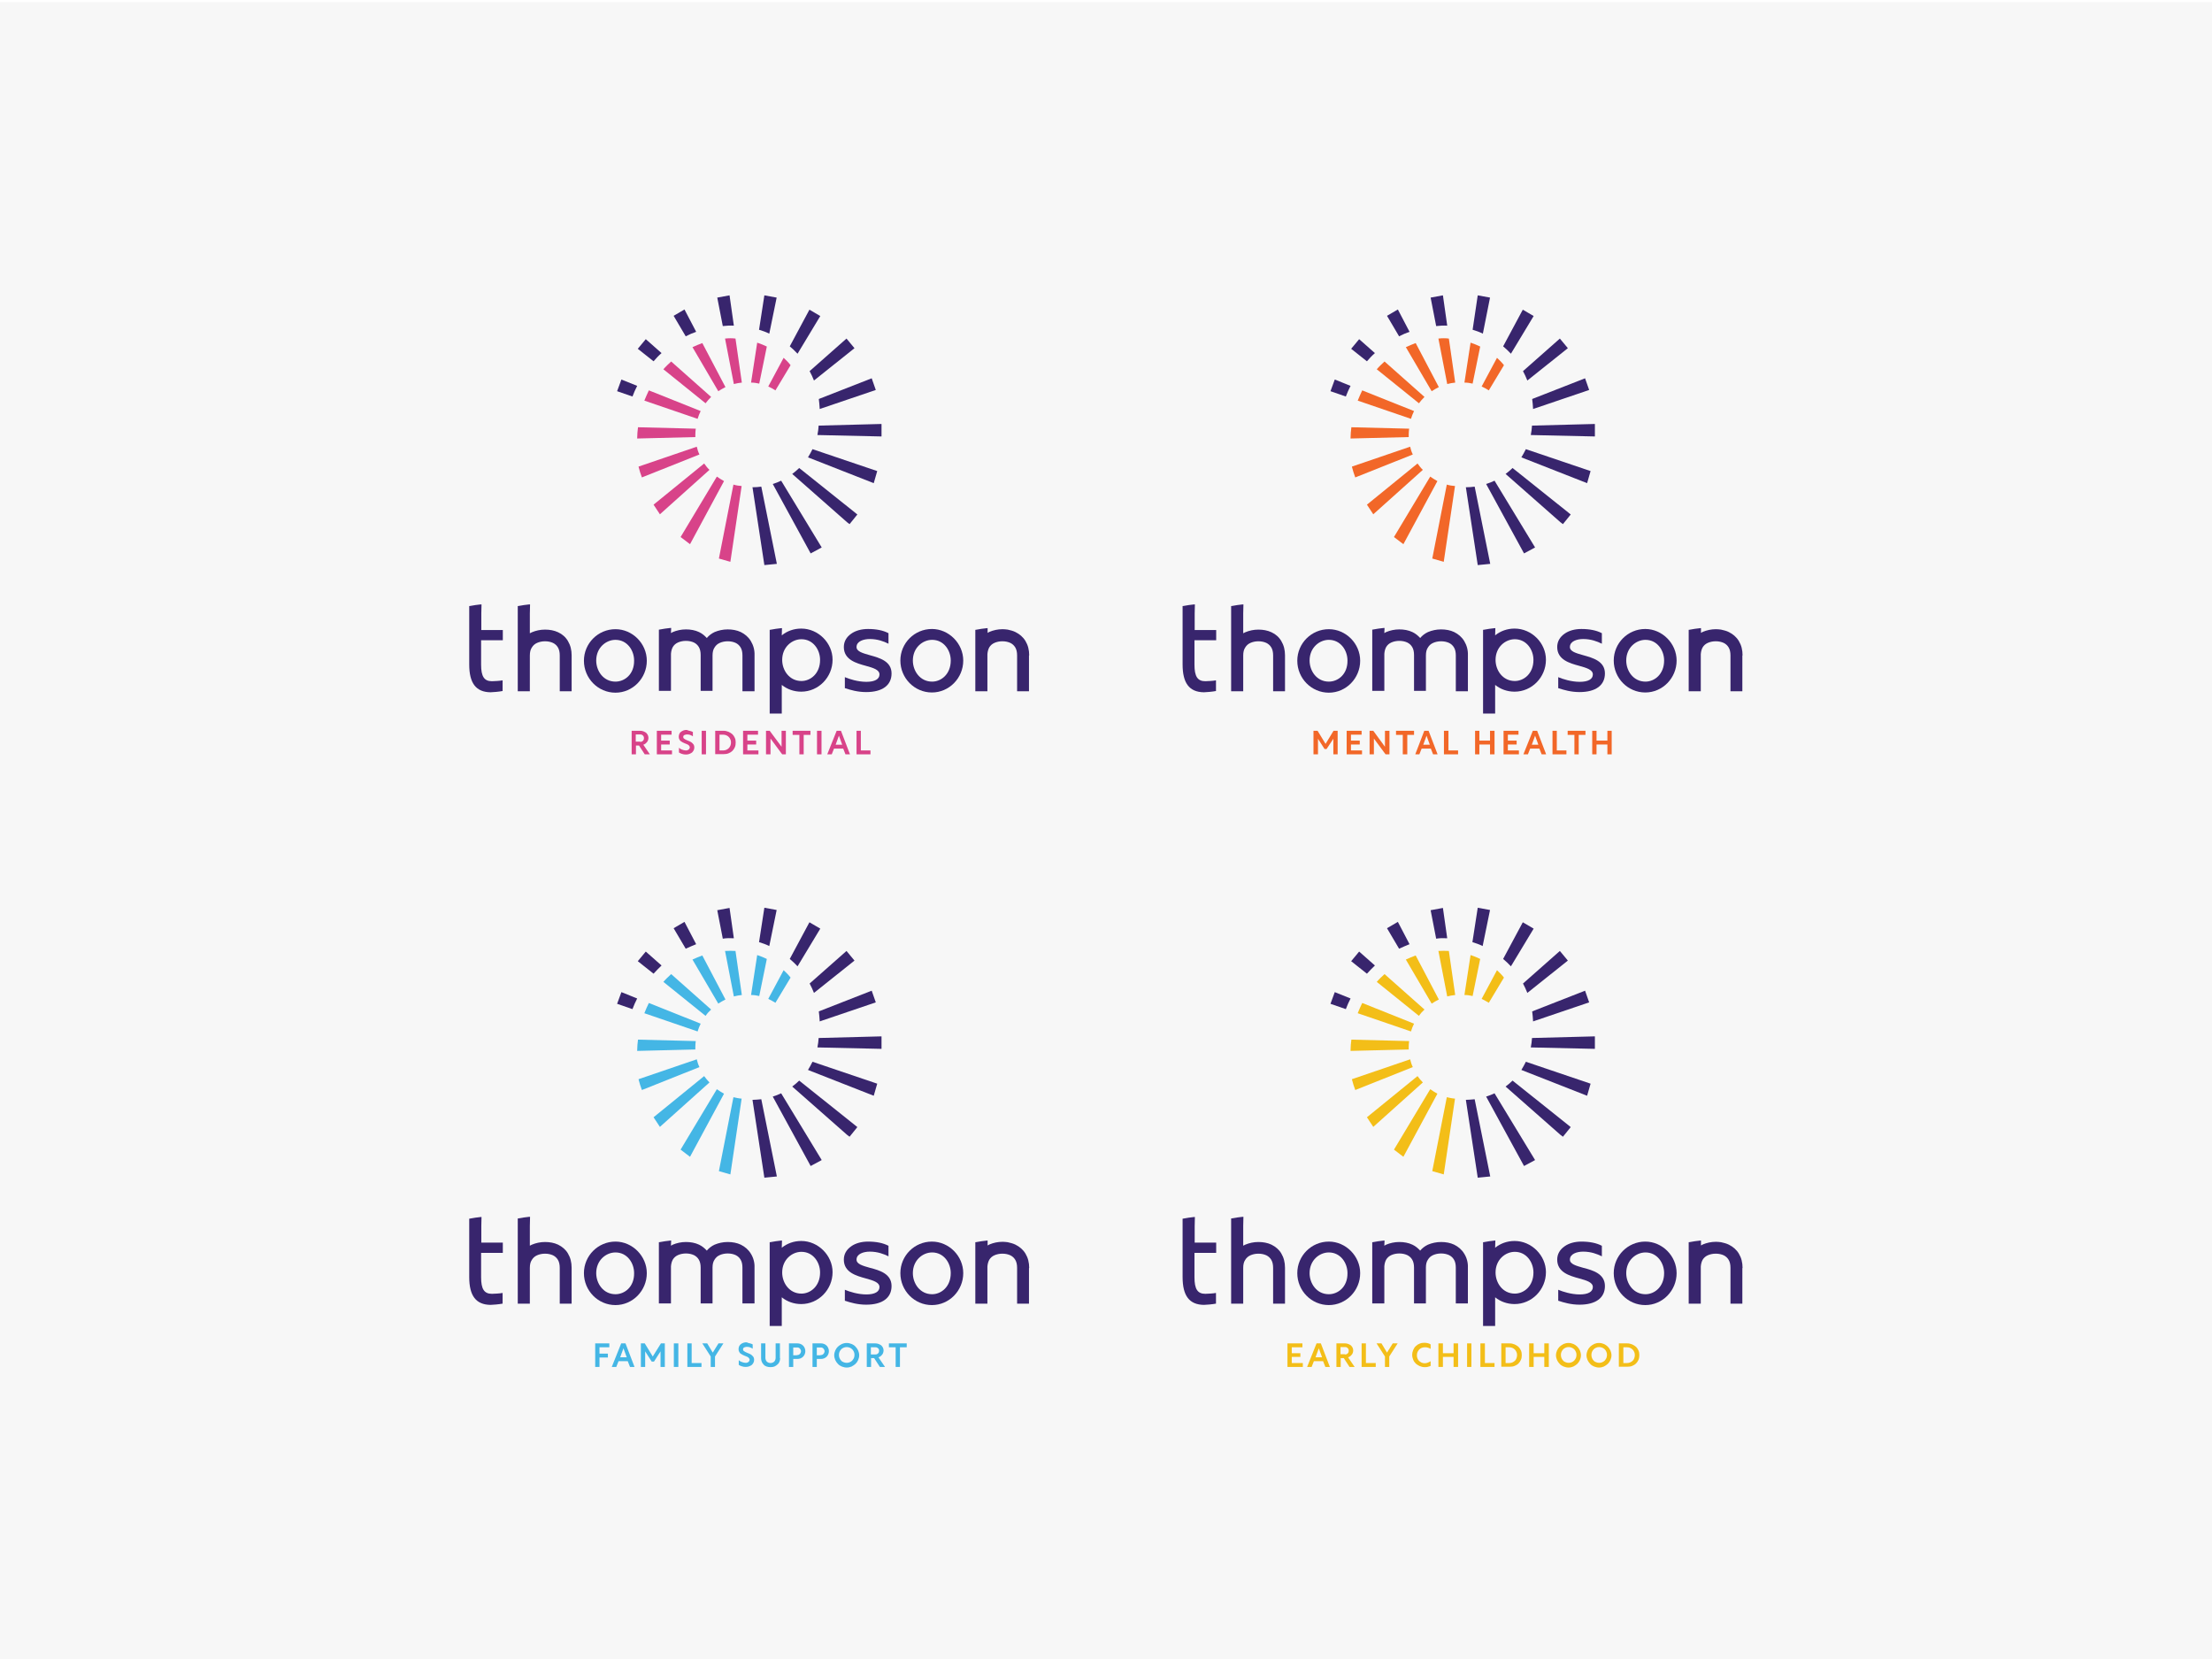 <?xml version="1.0" encoding="UTF-8"?> <svg xmlns="http://www.w3.org/2000/svg" xmlns:xlink="http://www.w3.org/1999/xlink" version="1.1" id="Layer_1" x="0px" y="0px" viewBox="0 0 1080 810" style="enable-background:new 0 0 1080 810;" xml:space="preserve"> <style type="text/css"> .st0{clip-path:url(#SVGID_00000089566448352154528280000010233234887053482640_);fill:#F7F7F7;} .st1{fill:#38256D;} .st2{fill:#D84389;} .st3{fill:#F26728;} .st4{fill:#44B6E5;} .st5{fill:#F3BE18;} </style> <g> <g> <defs> <rect id="SVGID_1_" y="1" width="1080" height="809.9"></rect> </defs> <clipPath id="SVGID_00000028303628652337525480000006839430298950470079_"> <use xlink:href="#SVGID_1_" style="overflow:visible;"></use> </clipPath> <polygon style="clip-path:url(#SVGID_00000028303628652337525480000006839430298950470079_);fill:#F7F7F7;" points="-420,-134.1 -420,945.9 1500,945.9 1500,-134.1 -420,-134.1 "></polygon> </g> <path class="st1" d="M502.5,320c0-2.7-0.6-5-1.8-7c-1.2-2-2.9-3.4-4.9-4.4c-1.2-0.6-2.5-0.9-3.8-1.2c-0.8-0.1-1.7-0.2-2.5-0.2 c-2.3,0-4.5,0.5-6.4,1.3c-0.3,0.2-0.6,0.3-0.9,0.5V309l0-0.1l0,0l0,0l0,0l0,0l0,0l0-1l0-1.2l-0.4,0c-1.7,0.2-3.5,0.4-5.4,0.8 l-0.2,0v0l0,0v0l0,0v0h0l0,0.1v7.8h0l0,22l0,0v0.1h0v0h5.9l0-18.1c0.1-1.3,0.4-2.4,0.9-3.3c0.6-1,1.4-1.7,2.5-2.2 c1.1-0.5,2.5-0.8,3.9-0.8c1.5,0,2.8,0.3,3.9,0.8c1,0.5,1.8,1.2,2.4,2.2c0.6,1,0.9,2.3,0.9,3.9v17.5h5.8V320L502.5,320L502.5,320 L502.5,320z"></path> <path class="st1" d="M272.5,308.7c-1.9-0.9-4.1-1.3-6.4-1.3c-2.3,0-4.5,0.5-6.4,1.3c-0.3,0.2-0.7,0.3-1,0.5v-9.7l0.1-4.4l-0.4,0 c-1.7,0.2-3.5,0.4-5.4,0.8l-0.2,0l0,0.1v41.5h5.9V320c0-1.6,0.3-2.9,1-3.9c0.6-1,1.4-1.7,2.5-2.2c1.1-0.5,2.5-0.8,3.9-0.8 c1.5,0,2.8,0.3,3.9,0.8c1,0.5,1.8,1.2,2.4,2.2c0.6,1,0.9,2.3,0.9,3.9v17.5h5.8V320c0-2.7-0.6-5-1.8-7 C276.2,311.1,274.5,309.6,272.5,308.7L272.5,308.7z"></path> <path class="st1" d="M300.5,332.8c-5.9,0-9.4-5.2-9.4-10.3c0-6.3,4.8-10.1,9.4-10.1c5.7,0,9.1,5.1,9.1,10.1 C309.7,329.2,305,332.8,300.5,332.8L300.5,332.8z M300.5,307.2c-8.5,0-15.4,6.9-15.4,15.4c0,8.6,6.9,15.6,15.4,15.6 c8.4,0,15.3-7,15.3-15.6C315.8,314.2,308.8,307.2,300.5,307.2L300.5,307.2z"></path> <path class="st1" d="M424.7,319.9c-3.5-1-6.5-1.8-6.5-4c0-2.8,3.4-3.9,6.5-3.9c3.8,0,6.9,1.2,8.9,2.2l0.2,0.1v-5.2l-0.1,0 c-2.5-1.3-5.8-2-9.9-2c-3.2,0-6.1,0.8-8.2,2.3c-2.3,1.6-3.6,3.8-3.6,6.5c0,6.2,6,7.9,10.8,9.2c3.6,1,6.6,1.9,6.6,4.2 c0,2.3-2.3,3.6-6.4,3.6c-4.2,0-8.4-1.4-10.3-2.2l-0.2-0.1v5.4l0.1,0c2.7,0.9,6.2,1.9,10.3,1.9c7.9,0,12.4-3.3,12.4-9.1 C435.3,322.8,429.4,321.2,424.7,319.9L424.7,319.9z"></path> <path class="st1" d="M455.1,332.8c-5.9,0-9.4-5.2-9.4-10.3c0-6.3,4.8-10.1,9.4-10.1c5.7,0,9.1,5.1,9.1,10.1 C464.2,329.2,459.5,332.8,455.1,332.8L455.1,332.8z M455,307.1c-8.5,0-15.4,6.9-15.4,15.4c0,8.6,6.9,15.6,15.4,15.6 c8.4,0,15.3-7,15.3-15.6C470.3,314.2,463.3,307.1,455,307.1L455,307.1z"></path> <path class="st1" d="M366.6,313c-1.2-2-2.9-3.4-4.9-4.4c-1.9-0.9-4.1-1.3-6.4-1.3c-2.3,0-4.5,0.5-6.4,1.3c-1.5,0.7-2.8,1.7-3.8,2.9 c-1.1-1.2-2.3-2.2-3.8-2.9c-1.9-0.9-4.1-1.3-6.4-1.3c-2.3,0-4.5,0.5-6.4,1.3c-0.3,0.2-0.6,0.3-0.9,0.5V309l0-0.1l0,0l0,0l0.1-2.3 l-0.4,0c-1.7,0.2-3.5,0.4-5.4,0.8l-0.2,0v0l0,0v0l0,0h0l0,0.1v29.8h0v0h5.9l0-18.1c0.1-1.3,0.4-2.4,0.9-3.3c0.6-1,1.4-1.7,2.5-2.2 c1.1-0.5,2.5-0.8,3.9-0.8c1.5,0,2.8,0.3,3.9,0.8c1,0.5,1.8,1.2,2.4,2.2c0.6,1,0.9,2.3,0.9,3.9v17.5h5.8V320c0-1.6,0.3-2.9,1-3.9 c0.6-1,1.4-1.7,2.5-2.2c1.1-0.5,2.5-0.8,3.9-0.8c1.5,0,2.8,0.3,3.9,0.8c1,0.5,1.8,1.2,2.4,2.2c0.6,1,0.9,2.3,0.9,3.9v17.5h5.9V320 C368.5,317.3,367.8,315,366.6,313L366.6,313z"></path> <path class="st1" d="M391.3,332.5c-5.9,0-9.4-5.2-9.4-10.3c0-6.3,4.8-10.1,9.4-10.1c5.7,0,9.1,5.1,9.1,10.1 C400.4,328.9,395.7,332.5,391.3,332.5L391.3,332.5z M391.2,306.9c-3.6,0-6.9,1.2-9.5,3.3l0,0l0.1-3.5l-0.4,0 c-1.7,0.2-3.5,0.4-5.4,0.8l-0.2,0l0,0.1v9.5l0,0l0,31.3h5.9h0l0-14l0,0c2.6,2.1,5.9,3.3,9.5,3.3c8.4,0,15.3-7,15.3-15.6 C406.5,313.9,399.5,306.9,391.2,306.9L391.2,306.9z"></path> <path class="st1" d="M245.5,312.6v-5H235l0-8.1l0.1-4.4l-0.4,0c-1.7,0.2-3.5,0.4-5.4,0.8l-0.2,0l0,0.1l0,28.4 c0,9.2,3.3,13.5,10.4,13.6c1.1,0,4.3-0.3,5.8-0.6l0.1,0v-5.2l-0.2,0c-0.8,0.2-3.9,0.4-5,0.4c-3.8,0-5.3-2.3-5.3-8.1v-11.9H245.5 L245.5,312.6z"></path> <path class="st1" d="M339.9,162l-5.7-10.9l-5.3,3.1l5.9,10C336.5,163.3,338.2,162.6,339.9,162L339.9,162z"></path> <path class="st1" d="M358.3,159l-2.1-14.8l-6,1.1l2.7,13.9C354.7,159,356.5,158.9,358.3,159L358.3,159z"></path> <path class="st1" d="M395.4,181.4c0.7,1.3,1.3,2.6,1.9,4.1l0.1,0.3l19.8-15.8l-3.9-4.7l-18,15.9L395.4,181.4L395.4,181.4z"></path> <path class="st1" d="M389.4,172.7l11.1-18.4l-5.3-3.1l-9.6,17.9c0,0,0,0,0,0C386.9,170.2,388.2,171.4,389.4,172.7L389.4,172.7z"></path> <path class="st1" d="M399.8,195c0.2,1.4,0.3,2.9,0.4,4.3l0,0.4l27.4-9.3l-2-5.7l-25.8,10.1L399.8,195L399.8,195z"></path> <path class="st1" d="M379.2,145.3l-6-1.1l-2.6,16.8c1.7,0.5,3.4,1.1,5,1.9L379.2,145.3L379.2,145.3z"></path> <path class="st1" d="M301.3,191l7.5,2.6c0.7-1.8,1.4-3.5,2.3-5.2l-7.7-3.1L301.3,191L301.3,191z"></path> <path class="st1" d="M323,172.4l-7.7-6.8l-3.9,4.7l7.7,6.1C320.3,175,321.6,173.6,323,172.4L323,172.4z"></path> <path class="st1" d="M367.4,237.9l5.8,38l6.1-0.6l-7.6-37.7C370.3,237.8,368.9,237.9,367.4,237.9L367.4,237.9z"></path> <path class="st1" d="M381.4,234.7c-1.3,0.6-2.7,1.2-4.1,1.6l18.5,33.9l5.4-2.9L381.4,234.7L381.4,234.7z"></path> <path class="st1" d="M390.2,228.5c-1.1,1.1-2.2,2-3.4,2.9l26.8,23.6l1.2,0.9l3.8-4.7l-1.1-0.9L390.2,228.5L390.2,228.5z"></path> <path class="st1" d="M396.7,219.3c-0.7,1.4-1.4,2.7-2.2,4l32.1,12.6l1.7-5.9L396.7,219.3L396.7,219.3z"></path> <path class="st1" d="M399.7,207.8c-0.1,1.6-0.3,3.1-0.6,4.6l31.3,0.7l0-6.1L399.7,207.8L399.7,207.8z"></path> <path class="st2" d="M350.7,191c1.1-0.7,2.3-1.4,3.5-2l-11.3-21.5c-1.6,0.6-3.3,1.3-4.8,2L350.7,191L350.7,191z"></path> <path class="st2" d="M354,165.3l4.3,22.2c1.3-0.3,2.6-0.6,3.9-0.7l-3.1-21.5C357.5,165.1,355.8,165.1,354,165.3L354,165.3z"></path> <path class="st2" d="M314.6,195.6l26,8.9c0.4-1.3,0.9-2.6,1.5-3.8l-25.3-10.1C316,192.3,315.3,193.9,314.6,195.6L314.6,195.6z"></path> <path class="st2" d="M347.2,193.8l-19.5-17.3c-1.3,1.2-2.6,2.4-3.8,3.8l20.6,16.6C345.3,195.8,346.2,194.8,347.2,193.8L347.2,193.8 z"></path> <path class="st2" d="M378.6,190.6l7.4-12.3c-1-1.3-2.2-2.5-3.4-3.6l-7.5,14C376.3,189.2,377.5,189.9,378.6,190.6L378.6,190.6z"></path> <path class="st2" d="M370.7,187.3l3.7-18.1c-1.5-0.7-3.1-1.4-4.7-1.9l-3,19.5C368.1,186.8,369.4,187,370.7,187.3L370.7,187.3z"></path> <path class="st2" d="M340.2,218.1l-28.4,9.7l0,0.2c0.5,1.8,0.9,3.3,1.5,4.8l0.1,0.3l28.1-11.2C340.9,220.7,340.5,219.5,340.2,218.1 L340.2,218.1z"></path> <path class="st2" d="M343.8,226.3l-24.7,20.1l3.1,4.7l24.2-21.7C345.4,228.5,344.6,227.4,343.8,226.3L343.8,226.3z"></path> <path class="st2" d="M339.5,212.1c0-1,0.1-1.9,0.2-2.8l-28.2-0.7c-0.2,1.7-0.4,3.5-0.4,5.3l0,0.2l28.4-0.7 C339.5,212.9,339.5,212.5,339.5,212.1L339.5,212.1z"></path> <path class="st2" d="M358.1,236.6l-7.1,36.1l5.6,1.6l5.5-37C360.7,237.2,359.4,237,358.1,236.6L358.1,236.6z"></path> <path class="st2" d="M350,232.7l-17.7,29.5c1.4,1.1,3.1,2.4,4.6,3.5l16.6-30.8C352.3,234.2,351.1,233.5,350,232.7L350,232.7z"></path> <path class="st2" d="M312.5,362.2c0.3,0,0.6,0,0.8-0.1c0.2-0.1,0.4-0.2,0.6-0.4c0.2-0.2,0.3-0.3,0.4-0.6s0.1-0.5,0.1-0.7 c0-0.2,0-0.5-0.1-0.7c-0.1-0.2-0.2-0.4-0.4-0.6c-0.2-0.2-0.4-0.3-0.6-0.4c-0.2-0.1-0.5-0.1-0.8-0.1h-2.1v3.5H312.5L312.5,362.2z M308.3,356.8h4.3c0.6,0,1.1,0.1,1.6,0.3c0.5,0.2,0.9,0.4,1.3,0.7c0.3,0.3,0.6,0.7,0.8,1.1c0.2,0.4,0.3,0.9,0.3,1.4 c0,0.4-0.1,0.7-0.2,1.1c-0.1,0.3-0.3,0.7-0.5,0.9c-0.2,0.3-0.5,0.5-0.8,0.8c-0.3,0.2-0.6,0.4-1,0.5l3.2,4.7h-2.5L312,364h-1.5v4.3 h-2.1V356.8L308.3,356.8z"></path> <polygon class="st2" points="320.7,356.8 327.9,356.8 327.9,358.7 322.8,358.7 322.8,361.6 327,361.6 327,363.5 322.8,363.5 322.8,366.4 328.1,366.4 328.1,368.3 320.7,368.3 320.7,356.8 "></polygon> <path class="st2" d="M337,356.9c0.5,0.1,0.9,0.3,1.3,0.5v2.1c-0.4-0.3-0.9-0.5-1.4-0.7c-0.5-0.2-1-0.2-1.5-0.2 c-0.3,0-0.5,0-0.7,0.1c-0.2,0.1-0.4,0.1-0.6,0.2c-0.2,0.1-0.3,0.2-0.4,0.4c-0.1,0.2-0.1,0.3-0.1,0.5c0,0.2,0,0.4,0.1,0.5 c0.1,0.2,0.2,0.3,0.4,0.4c0.2,0.1,0.4,0.3,0.6,0.4c0.2,0.1,0.5,0.2,0.9,0.4c0.4,0.2,0.8,0.3,1.2,0.5c0.4,0.2,0.8,0.4,1.1,0.7 c0.3,0.3,0.6,0.6,0.8,0.9c0.2,0.4,0.3,0.8,0.3,1.3c0,0.5-0.1,1-0.3,1.4c-0.2,0.4-0.5,0.8-0.8,1.1c-0.4,0.3-0.8,0.5-1.3,0.7 c-0.5,0.2-1.1,0.3-1.7,0.3c-0.7,0-1.3-0.1-1.9-0.3c-0.6-0.2-1.1-0.4-1.5-0.7v-2.3c0.4,0.4,0.9,0.7,1.5,0.9c0.6,0.2,1.2,0.4,1.8,0.4 c0.3,0,0.6,0,0.8-0.1c0.2-0.1,0.5-0.2,0.6-0.3c0.2-0.1,0.3-0.3,0.4-0.5c0.1-0.2,0.2-0.4,0.2-0.6c0-0.2-0.1-0.4-0.2-0.6 c-0.1-0.2-0.3-0.3-0.4-0.5c-0.2-0.1-0.4-0.3-0.7-0.4c-0.3-0.1-0.6-0.3-1-0.4c-0.4-0.2-0.7-0.3-1.1-0.5c-0.4-0.2-0.7-0.4-1-0.6 c-0.3-0.2-0.5-0.5-0.7-0.9c-0.2-0.3-0.3-0.8-0.3-1.3c0-0.5,0.1-0.9,0.3-1.4s0.5-0.8,0.8-1c0.4-0.3,0.8-0.5,1.3-0.7 c0.5-0.2,1-0.2,1.6-0.2C335.9,356.7,336.4,356.7,337,356.9L337,356.9z"></path> <polygon class="st2" points="342.6,356.8 344.7,356.8 344.7,368.3 342.6,368.3 342.6,356.8 "></polygon> <path class="st2" d="M353.1,366.4c0.5,0,1-0.1,1.5-0.3c0.5-0.2,0.9-0.5,1.2-0.8c0.3-0.3,0.6-0.7,0.8-1.2c0.2-0.5,0.3-1,0.3-1.6 c0-0.6-0.1-1.1-0.3-1.5c-0.2-0.5-0.5-0.9-0.8-1.2c-0.3-0.3-0.7-0.6-1.2-0.8c-0.5-0.2-1-0.3-1.5-0.3h-1.8v7.7H353.1L353.1,366.4z M349.2,356.8h4.1c0.9,0,1.6,0.2,2.4,0.5c0.7,0.3,1.3,0.7,1.9,1.2c0.5,0.5,0.9,1.1,1.2,1.8c0.3,0.7,0.4,1.4,0.4,2.2 c0,0.8-0.1,1.6-0.4,2.3c-0.3,0.7-0.7,1.3-1.2,1.8c-0.5,0.5-1.1,0.9-1.9,1.2c-0.7,0.3-1.5,0.4-2.4,0.4h-4.1V356.8L349.2,356.8z"></path> <polygon class="st2" points="362.8,356.8 370.1,356.8 370.1,358.7 364.9,358.7 364.9,361.6 369.2,361.6 369.2,363.5 364.9,363.5 364.9,366.4 370.3,366.4 370.3,368.3 362.8,368.3 362.8,356.8 "></polygon> <polygon class="st2" points="383.7,356.8 383.7,368.3 381.9,368.3 376.2,360.6 376.2,368.3 374,368.3 374,356.8 375.8,356.8 381.6,364.6 381.6,356.8 383.7,356.8 "></polygon> <polygon class="st2" points="390.3,358.8 387,358.8 387,356.8 395.7,356.8 395.7,358.8 392.4,358.8 392.4,368.3 390.3,368.3 390.3,358.8 "></polygon> <polygon class="st2" points="398.9,356.8 401.1,356.8 401.1,368.3 398.9,368.3 398.9,356.8 "></polygon> <path class="st2" d="M411.2,363.6l-1.6-4.4l-1.6,4.4H411.2L411.2,363.6z M408.5,356.8h2.1l4.4,11.5h-2.2l-1.1-2.8h-4.5l-1.1,2.8 h-2.2L408.5,356.8L408.5,356.8z"></path> <polygon class="st2" points="418.2,356.8 420.3,356.8 420.3,366.4 425,366.4 425,368.3 418.2,368.3 418.2,356.8 "></polygon> <path class="st1" d="M850.8,320c0-2.7-0.6-5-1.8-7c-1.2-2-2.9-3.4-4.9-4.4c-1.2-0.6-2.5-0.9-3.8-1.2c-0.8-0.1-1.7-0.2-2.5-0.2 c-2.3,0-4.5,0.5-6.4,1.3c-0.3,0.2-0.6,0.3-0.9,0.5V309l0-0.1h0l0,0l0,0l0,0l0,0l0-1l0-1.2l-0.4,0c-1.7,0.2-3.5,0.4-5.4,0.8l-0.2,0 v0v0l0,0l0,0l0,0h0l0,0.1v7.8h0l0,22l0,0v0.1h0v0h5.9l0-18.1c0.1-1.3,0.4-2.4,0.9-3.3c0.6-1,1.4-1.7,2.5-2.2 c1.1-0.5,2.5-0.8,3.9-0.8c1.5,0,2.8,0.3,3.9,0.8c1,0.5,1.8,1.2,2.4,2.2c0.6,1,0.9,2.3,0.9,3.9v17.5h5.8V320L850.8,320L850.8,320 L850.8,320z"></path> <path class="st1" d="M620.8,308.7c-1.9-0.9-4.1-1.3-6.4-1.3c-2.3,0-4.5,0.5-6.4,1.3c-0.3,0.2-0.7,0.3-1,0.5v-9.7l0.1-4.4l-0.4,0 c-1.7,0.2-3.5,0.4-5.4,0.8l-0.2,0l0,0.1v41.5h5.9V320c0-1.6,0.3-2.9,1-3.9c0.6-1,1.4-1.7,2.5-2.2c1.1-0.5,2.5-0.8,3.9-0.8 c1.5,0,2.8,0.3,3.9,0.8c1,0.5,1.8,1.2,2.4,2.2c0.6,1,0.9,2.3,0.9,3.9v17.5h5.8V320c0-2.7-0.6-5-1.8-7 C624.5,311.1,622.8,309.6,620.8,308.7L620.8,308.7z"></path> <path class="st1" d="M648.8,332.8c-5.9,0-9.4-5.2-9.4-10.3c0-6.3,4.8-10.1,9.4-10.1c5.7,0,9.1,5.1,9.1,10.1 C658,329.2,653.3,332.8,648.8,332.8L648.8,332.8z M648.8,307.2c-8.5,0-15.4,6.9-15.4,15.4c0,8.6,6.9,15.6,15.4,15.6 c8.4,0,15.3-7,15.3-15.6C664.1,314.2,657.1,307.2,648.8,307.2L648.8,307.2z"></path> <path class="st1" d="M773,319.9c-3.5-1-6.5-1.8-6.5-4c0-2.8,3.4-3.9,6.5-3.9c3.8,0,6.9,1.2,8.9,2.2l0.2,0.1v-5.2l-0.1,0 c-2.5-1.3-5.8-2-9.9-2c-3.2,0-6.1,0.8-8.2,2.3c-2.3,1.6-3.6,3.8-3.6,6.5c0,6.2,6,7.9,10.8,9.2c3.6,1,6.6,1.9,6.6,4.2 c0,2.3-2.3,3.6-6.4,3.6c-4.2,0-8.4-1.4-10.3-2.2l-0.2-0.1v5.4l0.1,0c2.7,0.9,6.2,1.9,10.3,1.9c7.9,0,12.4-3.3,12.4-9.1 C783.6,322.8,777.7,321.2,773,319.9L773,319.9z"></path> <path class="st1" d="M803.4,332.8c-5.9,0-9.4-5.2-9.4-10.3c0-6.3,4.8-10.1,9.4-10.1c5.7,0,9.1,5.1,9.1,10.1 C812.5,329.2,807.8,332.8,803.4,332.8L803.4,332.8z M803.3,307.1c-8.5,0-15.4,6.9-15.4,15.4c0,8.6,6.9,15.6,15.4,15.6 c8.4,0,15.3-7,15.3-15.6C818.6,314.2,811.6,307.1,803.3,307.1L803.3,307.1z"></path> <path class="st1" d="M714.9,313c-1.2-2-2.9-3.4-4.9-4.4c-1.9-0.9-4.1-1.3-6.4-1.3c-2.3,0-4.5,0.5-6.4,1.3c-1.5,0.7-2.8,1.7-3.8,2.9 c-1.1-1.2-2.3-2.2-3.8-2.9c-1.9-0.9-4.1-1.3-6.4-1.3c-2.3,0-4.5,0.5-6.4,1.3c-0.3,0.2-0.6,0.3-0.9,0.5V309l0-0.1l0,0l0,0l0.1-2.3 l-0.4,0c-1.7,0.2-3.5,0.4-5.4,0.8l-0.2,0l0,0l0,0v0l0,0l0,0l0,0.1v29.8h0v0h5.9l0-18.1c0.1-1.3,0.4-2.4,0.9-3.3 c0.6-1,1.4-1.7,2.5-2.2c1.1-0.5,2.5-0.8,3.9-0.8c1.5,0,2.8,0.3,3.9,0.8c1,0.5,1.8,1.2,2.4,2.2c0.6,1,0.9,2.3,0.9,3.9v17.5h5.8V320 c0-1.6,0.3-2.9,1-3.9c0.6-1,1.4-1.7,2.5-2.2c1.1-0.5,2.5-0.8,3.9-0.8c1.5,0,2.8,0.3,3.9,0.8c1,0.5,1.8,1.2,2.4,2.2 c0.6,1,0.9,2.3,0.9,3.9v17.5h5.9V320C716.8,317.3,716.1,315,714.9,313L714.9,313z"></path> <path class="st1" d="M739.6,332.5c-5.9,0-9.4-5.2-9.4-10.3c0-6.3,4.8-10.1,9.4-10.1c5.7,0,9.1,5.1,9.1,10.1 C748.7,328.9,744,332.5,739.6,332.5L739.6,332.5z M739.5,306.9c-3.6,0-6.9,1.2-9.5,3.3l0,0l0.1-3.5l-0.4,0 c-1.7,0.2-3.5,0.4-5.4,0.8l-0.2,0l0,0.1v9.5l0,0v31.3h5.9h0l0-14l0,0c2.6,2.1,5.9,3.3,9.5,3.3c8.4,0,15.3-7,15.3-15.6 C754.8,313.9,747.8,306.9,739.5,306.9L739.5,306.9z"></path> <path class="st1" d="M593.8,312.6v-5h-10.5l0-8.1l0.1-4.4l-0.4,0c-1.7,0.2-3.5,0.4-5.4,0.8l-0.2,0l0,0.1l0,28.4 c0,9.2,3.3,13.5,10.4,13.6c1.1,0,4.3-0.3,5.8-0.6l0.1,0v-5.2l-0.2,0c-0.8,0.2-3.9,0.4-5,0.4c-3.8,0-5.3-2.3-5.3-8.1v-11.9H593.8 L593.8,312.6z"></path> <path class="st1" d="M688.2,162l-5.7-10.9l-5.3,3.1l5.9,10C684.8,163.3,686.5,162.6,688.2,162L688.2,162z"></path> <path class="st1" d="M706.6,159l-2.1-14.8l-6,1.1l2.7,13.9C703,159,704.8,158.9,706.6,159L706.6,159z"></path> <path class="st1" d="M743.7,181.4c0.7,1.3,1.3,2.6,1.9,4.1l0.1,0.3l19.8-15.8l-3.9-4.7l-18,15.9L743.7,181.4L743.7,181.4z"></path> <path class="st1" d="M737.7,172.7l11.1-18.4l-5.3-3.1l-9.6,17.9c0,0,0,0,0,0C735.2,170.2,736.5,171.4,737.7,172.7L737.7,172.7z"></path> <path class="st1" d="M748.1,195c0.2,1.4,0.3,2.9,0.4,4.3l0,0.4l27.4-9.3l-2-5.7l-25.8,10.1L748.1,195L748.1,195z"></path> <path class="st1" d="M727.5,145.3l-6-1.1L719,161c1.7,0.5,3.4,1.1,5,1.9L727.5,145.3L727.5,145.3z"></path> <path class="st1" d="M649.6,191l7.5,2.6c0.7-1.8,1.4-3.5,2.3-5.2l-7.7-3.1L649.6,191L649.6,191z"></path> <path class="st1" d="M671.3,172.4l-7.7-6.8l-3.9,4.7l7.7,6.1C668.6,175,669.9,173.6,671.3,172.4L671.3,172.4z"></path> <path class="st1" d="M715.7,237.9l5.8,38l6.1-0.6l-7.6-37.7C718.6,237.8,717.2,237.9,715.7,237.9L715.7,237.9z"></path> <path class="st1" d="M729.7,234.7c-1.3,0.6-2.7,1.2-4.1,1.6l18.5,33.9l5.4-2.9L729.7,234.7L729.7,234.7z"></path> <path class="st1" d="M738.5,228.5c-1.1,1.1-2.2,2-3.4,2.9l26.8,23.6l1.2,0.9l3.8-4.7l-1.1-0.9L738.5,228.5L738.5,228.5z"></path> <path class="st1" d="M745,219.3c-0.7,1.4-1.4,2.7-2.2,4l32.1,12.6l1.7-5.9L745,219.3L745,219.3z"></path> <path class="st1" d="M748,207.8c-0.1,1.6-0.3,3.1-0.6,4.6l31.3,0.7l0-6.1L748,207.8L748,207.8z"></path> <path class="st3" d="M699,191c1.1-0.7,2.3-1.4,3.5-2l-11.3-21.5c-1.6,0.6-3.3,1.3-4.8,2L699,191L699,191z"></path> <path class="st3" d="M702.3,165.3l4.3,22.2c1.3-0.3,2.6-0.6,3.9-0.7l-3.1-21.5C705.8,165.1,704.1,165.1,702.3,165.3L702.3,165.3z"></path> <path class="st3" d="M662.9,195.6l26,8.9c0.4-1.3,0.9-2.6,1.5-3.8l-25.3-10.1C664.3,192.3,663.6,193.9,662.9,195.6L662.9,195.6z"></path> <path class="st3" d="M695.5,193.8l-19.5-17.3c-1.3,1.2-2.6,2.4-3.8,3.8l20.6,16.6C693.6,195.8,694.5,194.8,695.5,193.8L695.5,193.8 z"></path> <path class="st3" d="M726.9,190.6l7.4-12.3c-1-1.3-2.2-2.5-3.4-3.6l-7.5,14C724.6,189.2,725.8,189.9,726.9,190.6L726.9,190.6z"></path> <path class="st3" d="M719,187.3l3.7-18.1c-1.5-0.7-3.1-1.4-4.7-1.9l-3,19.5C716.4,186.8,717.7,187,719,187.3L719,187.3z"></path> <path class="st3" d="M688.5,218.1l-28.4,9.7l0,0.2c0.5,1.8,0.9,3.3,1.5,4.8l0.1,0.3l28.1-11.2C689.2,220.7,688.8,219.5,688.5,218.1 L688.5,218.1z"></path> <path class="st3" d="M692.1,226.3l-24.7,20.1l3.1,4.7l24.2-21.7C693.7,228.5,692.9,227.4,692.1,226.3L692.1,226.3z"></path> <path class="st3" d="M687.8,212.1c0-1,0.1-1.9,0.2-2.8l-28.2-0.7c-0.2,1.7-0.4,3.5-0.4,5.3l0,0.2l28.4-0.7 C687.8,212.9,687.8,212.5,687.8,212.1L687.8,212.1z"></path> <path class="st3" d="M706.4,236.6l-7.1,36.1l5.6,1.6l5.5-37C709,237.2,707.7,237,706.4,236.6L706.4,236.6z"></path> <path class="st3" d="M698.3,232.7l-17.7,29.5c1.4,1.1,3.1,2.4,4.6,3.5l16.6-30.8C700.6,234.2,699.4,233.5,698.3,232.7L698.3,232.7z "></path> <polygon class="st3" points="646.7,365.7 643.5,360.7 643.5,368.3 641.3,368.3 641.3,356.8 643.3,356.8 647.2,363.2 651.1,356.8 653.1,356.8 653.1,368.3 651,368.3 651,360.7 647.7,365.7 646.7,365.7 "></polygon> <polygon class="st3" points="657.5,356.8 664.8,356.8 664.8,358.7 659.6,358.7 659.6,361.6 663.9,361.6 663.9,363.5 659.6,363.5 659.6,366.4 665,366.4 665,368.3 657.5,368.3 657.5,356.8 "></polygon> <polygon class="st3" points="678.4,356.8 678.4,368.3 676.5,368.3 670.8,360.6 670.8,368.3 668.7,368.3 668.7,356.8 670.5,356.8 676.2,364.6 676.2,356.8 678.4,356.8 "></polygon> <polygon class="st3" points="684.9,358.8 681.6,358.8 681.6,356.8 690.4,356.8 690.4,358.8 687.1,358.8 687.1,368.3 684.9,368.3 684.9,358.8 "></polygon> <path class="st3" d="M698.1,363.6l-1.6-4.4l-1.6,4.4H698.1L698.1,363.6z M695.4,356.8h2.1l4.4,11.5h-2.2l-1.1-2.8h-4.5l-1.1,2.8 H691L695.4,356.8L695.4,356.8z"></path> <polygon class="st3" points="705,356.8 707.2,356.8 707.2,366.4 711.9,366.4 711.9,368.3 705,368.3 705,356.8 "></polygon> <polygon class="st3" points="720.2,356.8 722.3,356.8 722.3,361.6 727.5,361.6 727.5,356.8 729.7,356.8 729.7,368.3 727.5,368.3 727.5,363.5 722.3,363.5 722.3,368.3 720.2,368.3 720.2,356.8 "></polygon> <polygon class="st3" points="734.1,356.8 741.4,356.8 741.4,358.7 736.2,358.7 736.2,361.6 740.5,361.6 740.5,363.5 736.2,363.5 736.2,366.4 741.6,366.4 741.6,368.3 734.1,368.3 734.1,356.8 "></polygon> <path class="st3" d="M751.1,363.6l-1.6-4.4l-1.6,4.4H751.1L751.1,363.6z M748.4,356.8h2.1l4.4,11.5h-2.2l-1.1-2.8h-4.5l-1.1,2.8 h-2.2L748.4,356.8L748.4,356.8z"></path> <polygon class="st3" points="758,356.8 760.1,356.8 760.1,366.4 764.8,366.4 764.8,368.3 758,368.3 758,356.8 "></polygon> <polygon class="st3" points="768.7,358.8 765.4,358.8 765.4,356.8 774.1,356.8 774.1,358.8 770.8,358.8 770.8,368.3 768.7,368.3 768.7,358.8 "></polygon> <polygon class="st3" points="777.4,356.8 779.5,356.8 779.5,361.6 784.8,361.6 784.8,356.8 786.9,356.8 786.9,368.3 784.8,368.3 784.8,363.5 779.5,363.5 779.5,368.3 777.4,368.3 777.4,356.8 "></polygon> <path class="st1" d="M502.5,619.1c0-2.7-0.6-5-1.8-7c-1.2-2-2.9-3.4-4.9-4.4c-1.2-0.6-2.5-0.9-3.8-1.2c-0.8-0.1-1.7-0.2-2.5-0.2 c-2.3,0-4.5,0.5-6.4,1.3c-0.3,0.2-0.6,0.3-0.9,0.5v-0.1l0-0.1l0,0l0,0l0,0l0,0l0,0l0-1l0-1.2l-0.4,0c-1.7,0.2-3.5,0.4-5.4,0.8 l-0.2,0v0v0l0,0l0,0v0h0l0,0.1v7.8h0l0,22l0,0v0.1h0v0h5.9l0-18.1c0.1-1.3,0.4-2.4,0.9-3.3c0.6-1,1.4-1.7,2.5-2.2 c1.1-0.5,2.5-0.8,3.9-0.8c1.5,0,2.8,0.3,3.9,0.8c1,0.5,1.8,1.2,2.4,2.2c0.6,1,0.9,2.3,0.9,3.9v17.5h5.8V619.1L502.5,619.1 L502.5,619.1L502.5,619.1z"></path> <path class="st1" d="M272.5,607.7c-1.9-0.9-4.1-1.3-6.4-1.3c-2.3,0-4.5,0.5-6.4,1.3c-0.3,0.2-0.7,0.3-1,0.5v-9.7l0.1-4.4l-0.4,0 c-1.7,0.2-3.5,0.4-5.4,0.8l-0.2,0l0,0.1v41.5h5.9v-17.5c0-1.6,0.3-2.9,1-3.9c0.6-1,1.4-1.7,2.5-2.2c1.1-0.5,2.5-0.8,3.9-0.8 c1.5,0,2.8,0.3,3.9,0.8c1,0.5,1.8,1.2,2.4,2.2c0.6,1,0.9,2.3,0.9,3.9v17.5h5.8v-17.5c0-2.7-0.6-5-1.8-7 C276.2,610.1,274.5,608.7,272.5,607.7L272.5,607.7z"></path> <path class="st1" d="M300.5,631.9c-5.9,0-9.4-5.2-9.4-10.3c0-6.3,4.8-10.1,9.4-10.1c5.7,0,9.1,5.1,9.1,10.1 C309.7,628.3,305,631.9,300.5,631.9L300.5,631.9z M300.5,606.2c-8.5,0-15.4,6.9-15.4,15.4c0,8.6,6.9,15.6,15.4,15.6 c8.4,0,15.3-7,15.3-15.6C315.8,613.3,308.8,606.2,300.5,606.2L300.5,606.2z"></path> <path class="st1" d="M424.7,619c-3.5-1-6.5-1.8-6.5-4c0-2.8,3.4-3.9,6.5-3.9c3.8,0,6.9,1.2,8.9,2.2l0.2,0.1v-5.2l-0.1,0 c-2.5-1.3-5.8-2-9.9-2c-3.2,0-6.1,0.8-8.2,2.3c-2.3,1.6-3.6,3.8-3.6,6.5c0,6.2,6,7.9,10.8,9.2c3.6,1,6.6,1.9,6.6,4.2 c0,2.3-2.3,3.6-6.4,3.6c-4.2,0-8.4-1.4-10.3-2.2l-0.2-0.1v5.4l0.1,0c2.7,0.9,6.2,1.9,10.3,1.9c7.9,0,12.4-3.3,12.4-9.1 C435.3,621.9,429.4,620.2,424.7,619L424.7,619z"></path> <path class="st1" d="M455.1,631.9c-5.9,0-9.4-5.2-9.4-10.3c0-6.3,4.8-10.1,9.4-10.1c5.7,0,9.1,5.1,9.1,10.1 C464.2,628.3,459.5,631.9,455.1,631.9L455.1,631.9z M455,606.2c-8.5,0-15.4,6.9-15.4,15.4c0,8.6,6.9,15.6,15.4,15.6 c8.4,0,15.3-7,15.3-15.6C470.3,613.2,463.3,606.2,455,606.2L455,606.2z"></path> <path class="st1" d="M366.6,612.1c-1.2-2-2.9-3.4-4.9-4.4c-1.9-0.9-4.1-1.3-6.4-1.3c-2.3,0-4.5,0.5-6.4,1.3 c-1.5,0.7-2.8,1.7-3.8,2.9c-1.1-1.2-2.3-2.2-3.8-2.9c-1.9-0.9-4.1-1.3-6.4-1.3c-2.3,0-4.5,0.5-6.4,1.3c-0.3,0.2-0.6,0.3-0.9,0.5 v-0.1l0-0.1l0,0l0,0l0.1-2.3l-0.4,0c-1.7,0.2-3.5,0.4-5.4,0.8l-0.2,0l0,0l0,0v0l0,0h0l0,0.1l0,29.8l0,0v0h5.9l0-18.1 c0.1-1.3,0.4-2.4,0.9-3.3c0.6-1,1.4-1.7,2.5-2.2c1.1-0.5,2.5-0.8,3.9-0.8c1.5,0,2.8,0.3,3.9,0.8c1,0.5,1.8,1.2,2.4,2.2 c0.6,1,0.9,2.3,0.9,3.9v17.5h5.8v-17.5c0-1.6,0.3-2.9,1-3.9c0.6-1,1.4-1.7,2.5-2.2c1.1-0.5,2.5-0.8,3.9-0.8c1.5,0,2.8,0.3,3.9,0.8 c1,0.5,1.8,1.2,2.4,2.2c0.6,1,0.9,2.3,0.9,3.9v17.5h5.9v-17.5C368.5,616.4,367.8,614,366.6,612.1L366.6,612.1z"></path> <path class="st1" d="M391.3,631.6c-5.9,0-9.4-5.2-9.4-10.3c0-6.3,4.8-10.1,9.4-10.1c5.7,0,9.1,5.1,9.1,10.1 C400.4,628,395.7,631.6,391.3,631.6L391.3,631.6z M391.2,605.9c-3.6,0-6.9,1.2-9.5,3.3l0,0l0.1-3.5l-0.4,0 c-1.7,0.2-3.5,0.4-5.4,0.8l-0.2,0l0,0.1v9.5h0v31.3h5.9h0l0-14l0,0c2.6,2.1,5.9,3.3,9.5,3.3c8.4,0,15.3-7,15.3-15.6 C406.5,613,399.5,605.9,391.2,605.9L391.2,605.9z"></path> <path class="st1" d="M245.5,611.7v-5H235l0-8.1l0.1-4.4l-0.4,0c-1.7,0.2-3.5,0.4-5.4,0.8l-0.2,0l0,0.1l0,28.4 c0,9.2,3.3,13.5,10.4,13.6c1.1,0,4.3-0.3,5.8-0.6l0.1,0v-5.2l-0.2,0c-0.8,0.2-3.9,0.4-5,0.4c-3.8,0-5.3-2.3-5.3-8.1v-11.9H245.5 L245.5,611.7z"></path> <path class="st1" d="M339.9,461l-5.7-10.9l-5.3,3.1l5.9,10C336.5,462.4,338.2,461.7,339.9,461L339.9,461z"></path> <path class="st1" d="M358.3,458.1l-2.1-14.8l-6,1.1l2.7,13.9C354.7,458,356.5,458,358.3,458.1L358.3,458.1z"></path> <path class="st1" d="M395.4,480.4c0.7,1.3,1.3,2.6,1.9,4.1l0.1,0.3l19.8-15.8l-3.9-4.7l-18,15.9L395.4,480.4L395.4,480.4z"></path> <path class="st1" d="M389.4,471.8l11.1-18.4l-5.3-3.1l-9.6,17.9c0,0,0,0,0,0C386.9,469.3,388.2,470.5,389.4,471.8L389.4,471.8z"></path> <path class="st1" d="M399.8,494c0.2,1.4,0.3,2.9,0.4,4.3l0,0.4l27.4-9.3l-2-5.7l-25.8,10.1L399.8,494L399.8,494z"></path> <path class="st1" d="M379.2,444.3l-6-1.1l-2.6,16.8c1.7,0.5,3.4,1.1,5,1.9L379.2,444.3L379.2,444.3z"></path> <path class="st1" d="M301.3,490.1l7.5,2.6c0.7-1.8,1.4-3.5,2.3-5.2l-7.7-3.1L301.3,490.1L301.3,490.1z"></path> <path class="st1" d="M323,471.4l-7.7-6.8l-3.9,4.7l7.7,6.1C320.3,474.1,321.6,472.7,323,471.4L323,471.4z"></path> <path class="st1" d="M367.4,537l5.8,38l6.1-0.6l-7.6-37.7C370.3,536.8,368.9,537,367.4,537L367.4,537z"></path> <path class="st1" d="M381.4,533.8c-1.3,0.6-2.7,1.2-4.1,1.6l18.5,33.9l5.4-2.9L381.4,533.8L381.4,533.8z"></path> <path class="st1" d="M390.2,527.6c-1.1,1.1-2.2,2-3.4,2.9l26.8,23.6l1.2,0.9l3.8-4.7l-1.1-0.9L390.2,527.6L390.2,527.6z"></path> <path class="st1" d="M396.7,518.4c-0.7,1.4-1.4,2.7-2.2,4l32.1,12.6l1.7-5.9L396.7,518.4L396.7,518.4z"></path> <path class="st1" d="M399.7,506.8c-0.1,1.6-0.3,3.1-0.6,4.6l31.3,0.7l0-6.1L399.7,506.8L399.7,506.8z"></path> <path class="st4" d="M350.7,490c1.1-0.7,2.3-1.4,3.5-2l-11.3-21.5c-1.6,0.6-3.3,1.3-4.8,2L350.7,490L350.7,490z"></path> <path class="st4" d="M354,464.3l4.3,22.2c1.3-0.3,2.6-0.6,3.9-0.7l-3.1-21.5C357.5,464.2,355.8,464.2,354,464.3L354,464.3z"></path> <path class="st4" d="M314.6,494.7l26,8.9c0.4-1.3,0.9-2.6,1.5-3.8l-25.3-10.1C316,491.3,315.3,493,314.6,494.7L314.6,494.7z"></path> <path class="st4" d="M347.2,492.9l-19.5-17.3c-1.3,1.2-2.6,2.4-3.8,3.8l20.6,16.6C345.3,494.8,346.2,493.8,347.2,492.9L347.2,492.9 z"></path> <path class="st4" d="M378.6,489.6l7.4-12.3c-1-1.3-2.2-2.5-3.4-3.6l-7.5,14C376.3,488.3,377.5,488.9,378.6,489.6L378.6,489.6z"></path> <path class="st4" d="M370.7,486.3l3.7-18.1c-1.5-0.7-3.1-1.4-4.7-1.9l-3,19.5C368.1,485.8,369.4,486,370.7,486.3L370.7,486.3z"></path> <path class="st4" d="M340.2,517.2l-28.4,9.7l0,0.2c0.5,1.8,0.9,3.3,1.5,4.8l0.1,0.3l28.1-11.2C340.9,519.8,340.5,518.5,340.2,517.2 L340.2,517.2z"></path> <path class="st4" d="M343.8,525.4l-24.7,20.1l3.1,4.7l24.2-21.7C345.4,527.5,344.6,526.5,343.8,525.4L343.8,525.4z"></path> <path class="st4" d="M339.5,511.1c0-1,0.1-1.9,0.2-2.8l-28.2-0.7c-0.2,1.7-0.4,3.5-0.4,5.3l0,0.2l28.4-0.7 C339.5,512,339.5,511.6,339.5,511.1L339.5,511.1z"></path> <path class="st4" d="M358.1,535.7l-7.1,36.1l5.6,1.6l5.5-37C360.7,536.3,359.4,536,358.1,535.7L358.1,535.7z"></path> <path class="st4" d="M350,531.8l-17.7,29.5c1.4,1.1,3.1,2.4,4.6,3.5l16.6-30.8C352.3,533.3,351.1,532.6,350,531.8L350,531.8z"></path> <polygon class="st4" points="290.6,655.9 297.5,655.9 297.5,657.8 292.7,657.8 292.7,660.9 296.8,660.9 296.8,662.8 292.7,662.8 292.7,667.4 290.6,667.4 290.6,655.9 "></polygon> <path class="st4" d="M306,662.7l-1.6-4.4l-1.6,4.4H306L306,662.7z M303.3,655.9h2.1l4.4,11.5h-2.2l-1.1-2.8h-4.5l-1.1,2.8h-2.2 L303.3,655.9L303.3,655.9z"></path> <polygon class="st4" points="318.2,664.8 315,659.8 315,667.4 312.9,667.4 312.9,655.9 314.8,655.9 318.7,662.3 322.7,655.9 324.6,655.9 324.6,667.4 322.5,667.4 322.5,659.8 319.3,664.8 318.2,664.8 "></polygon> <polygon class="st4" points="329,655.9 331.2,655.9 331.2,667.4 329,667.4 329,655.9 "></polygon> <polygon class="st4" points="335.6,655.9 337.7,655.9 337.7,665.5 342.5,665.5 342.5,667.4 335.6,667.4 335.6,655.9 "></polygon> <polygon class="st4" points="347,662.3 342.9,655.9 345.3,655.9 348,660.4 350.8,655.9 353.2,655.9 349.1,662.3 349.1,667.4 347,667.4 347,662.3 "></polygon> <path class="st4" d="M366.2,655.9c0.5,0.1,0.9,0.3,1.3,0.5v2.1c-0.4-0.3-0.9-0.5-1.4-0.7c-0.5-0.2-1-0.2-1.5-0.2 c-0.3,0-0.5,0-0.7,0.1c-0.2,0.1-0.4,0.1-0.6,0.2c-0.2,0.1-0.3,0.2-0.4,0.4c-0.1,0.2-0.1,0.3-0.1,0.5c0,0.2,0,0.4,0.1,0.5 c0.1,0.2,0.2,0.3,0.4,0.4c0.2,0.1,0.4,0.3,0.6,0.4c0.2,0.1,0.5,0.2,0.9,0.4c0.4,0.2,0.8,0.3,1.2,0.5c0.4,0.2,0.8,0.4,1.1,0.7 c0.3,0.3,0.6,0.6,0.8,0.9c0.2,0.4,0.3,0.8,0.3,1.3c0,0.5-0.1,1-0.3,1.4c-0.2,0.4-0.5,0.8-0.8,1.1c-0.4,0.3-0.8,0.5-1.3,0.7 c-0.5,0.2-1.1,0.3-1.7,0.3c-0.7,0-1.3-0.1-1.9-0.3c-0.6-0.2-1.1-0.4-1.5-0.7v-2.3c0.4,0.4,0.9,0.7,1.5,0.9c0.6,0.2,1.2,0.4,1.8,0.4 c0.3,0,0.6,0,0.8-0.1c0.2-0.1,0.5-0.2,0.6-0.3c0.2-0.1,0.3-0.3,0.4-0.5c0.1-0.2,0.2-0.4,0.2-0.6c0-0.2-0.1-0.4-0.2-0.6 c-0.1-0.2-0.3-0.3-0.4-0.5c-0.2-0.1-0.4-0.3-0.7-0.4c-0.3-0.1-0.6-0.3-1-0.4c-0.4-0.2-0.7-0.3-1.1-0.5c-0.4-0.2-0.7-0.4-1-0.6 c-0.3-0.2-0.5-0.5-0.7-0.9c-0.2-0.3-0.3-0.8-0.3-1.3c0-0.5,0.1-0.9,0.3-1.4c0.2-0.4,0.5-0.8,0.8-1c0.3-0.3,0.8-0.5,1.3-0.7 c0.5-0.2,1-0.2,1.6-0.2C365.2,655.7,365.7,655.8,366.2,655.9L366.2,655.9z"></path> <path class="st4" d="M380.9,663.1c0,0.6-0.1,1.2-0.3,1.7c-0.2,0.5-0.5,1-1,1.4c-0.4,0.4-0.9,0.7-1.5,1c-0.6,0.2-1.2,0.3-1.9,0.3 c-0.7,0-1.3-0.1-1.9-0.3c-0.6-0.2-1.1-0.5-1.5-1c-0.4-0.4-0.7-0.9-0.9-1.4c-0.2-0.5-0.3-1.1-0.3-1.7v-7.2h2.1v7.1 c0,0.4,0.1,0.7,0.2,1c0.1,0.3,0.3,0.6,0.5,0.8c0.2,0.2,0.5,0.4,0.8,0.5c0.3,0.1,0.6,0.2,1,0.2c0.4,0,0.7-0.1,1-0.2 c0.3-0.1,0.6-0.3,0.8-0.5c0.2-0.2,0.4-0.5,0.5-0.8c0.1-0.3,0.2-0.7,0.2-1v-7.1h2.1V663.1L380.9,663.1z"></path> <path class="st4" d="M389.1,661.6c0.3,0,0.5,0,0.8-0.1c0.2-0.1,0.4-0.2,0.6-0.4c0.2-0.2,0.3-0.4,0.4-0.6c0.1-0.2,0.2-0.5,0.2-0.8 c0-0.3-0.1-0.5-0.2-0.7c-0.1-0.2-0.2-0.4-0.4-0.6c-0.2-0.2-0.4-0.3-0.6-0.4c-0.2-0.1-0.5-0.1-0.8-0.1h-1.8v3.8H389.1L389.1,661.6z M387.3,667.4h-2.1v-11.5h4.2c0.5,0,1,0.1,1.5,0.3c0.5,0.2,0.9,0.5,1.2,0.8c0.3,0.3,0.6,0.7,0.8,1.2c0.2,0.5,0.3,0.9,0.3,1.5 c0,0.5-0.1,1-0.3,1.5c-0.2,0.5-0.5,0.9-0.8,1.2c-0.3,0.3-0.7,0.6-1.2,0.8c-0.5,0.2-1,0.3-1.5,0.3h-2.1V667.4L387.3,667.4z"></path> <path class="st4" d="M400.6,661.6c0.3,0,0.5,0,0.8-0.1c0.2-0.1,0.4-0.2,0.6-0.4c0.2-0.2,0.3-0.4,0.4-0.6c0.1-0.2,0.2-0.5,0.2-0.8 c0-0.3-0.1-0.5-0.2-0.7c-0.1-0.2-0.2-0.4-0.4-0.6c-0.2-0.2-0.4-0.3-0.6-0.4c-0.2-0.1-0.5-0.1-0.8-0.1h-1.8v3.8H400.6L400.6,661.6z M398.8,667.4h-2.1v-11.5h4.2c0.5,0,1,0.1,1.5,0.3c0.5,0.2,0.9,0.5,1.2,0.8c0.3,0.3,0.6,0.7,0.8,1.2c0.2,0.5,0.3,0.9,0.3,1.5 c0,0.5-0.1,1-0.3,1.5c-0.2,0.5-0.5,0.9-0.8,1.2c-0.3,0.3-0.7,0.6-1.2,0.8c-0.5,0.2-1,0.3-1.5,0.3h-2.1V667.4L398.8,667.4z"></path> <path class="st4" d="M411.9,658c-0.5,0.2-0.9,0.5-1.2,0.8c-0.3,0.3-0.6,0.8-0.8,1.2c-0.2,0.5-0.3,1-0.3,1.5c0,0.6,0.1,1.1,0.3,1.6 c0.2,0.5,0.5,0.9,0.8,1.2c0.3,0.4,0.7,0.6,1.2,0.8c0.5,0.2,1,0.3,1.5,0.3c0.5,0,1-0.1,1.5-0.3c0.5-0.2,0.9-0.5,1.2-0.8 c0.3-0.4,0.6-0.8,0.8-1.2c0.2-0.5,0.3-1,0.3-1.6c0-0.5-0.1-1.1-0.3-1.5c-0.2-0.5-0.5-0.9-0.8-1.2c-0.3-0.3-0.7-0.6-1.2-0.8 c-0.5-0.2-1-0.3-1.5-0.3C412.9,657.7,412.4,657.8,411.9,658L411.9,658z M415.8,656.2c0.7,0.3,1.4,0.7,1.9,1.3 c0.5,0.5,1,1.2,1.3,1.9c0.3,0.7,0.5,1.5,0.5,2.3c0,0.8-0.2,1.6-0.5,2.3c-0.3,0.7-0.7,1.3-1.3,1.9c-0.5,0.5-1.2,0.9-1.9,1.3 c-0.7,0.3-1.5,0.5-2.4,0.5c-0.8,0-1.6-0.2-2.4-0.5c-0.7-0.3-1.4-0.7-1.9-1.3c-0.5-0.5-1-1.2-1.3-1.9c-0.3-0.7-0.5-1.5-0.5-2.3 c0-0.8,0.2-1.6,0.5-2.3c0.3-0.7,0.7-1.3,1.3-1.9c0.5-0.5,1.2-0.9,1.9-1.3c0.7-0.3,1.5-0.5,2.4-0.5 C414.3,655.7,415,655.9,415.8,656.2L415.8,656.2z"></path> <path class="st4" d="M427.3,661.3c0.3,0,0.6,0,0.8-0.1c0.2-0.1,0.4-0.2,0.6-0.4c0.2-0.2,0.3-0.3,0.4-0.6c0.1-0.2,0.1-0.5,0.1-0.7 c0-0.2,0-0.5-0.1-0.7c-0.1-0.2-0.2-0.4-0.4-0.5c-0.2-0.2-0.4-0.3-0.6-0.4c-0.2-0.1-0.5-0.1-0.8-0.1h-2.1v3.5H427.3L427.3,661.3z M423.1,655.9h4.3c0.6,0,1.1,0.1,1.6,0.3c0.5,0.2,0.9,0.4,1.3,0.7c0.3,0.3,0.6,0.7,0.8,1.1c0.2,0.4,0.3,0.9,0.3,1.4 c0,0.4-0.1,0.7-0.2,1.1c-0.1,0.3-0.3,0.7-0.5,0.9c-0.2,0.3-0.5,0.5-0.8,0.8c-0.3,0.2-0.6,0.4-1,0.5l3.2,4.7h-2.5l-2.8-4.3h-1.5v4.3 h-2.1V655.9L423.1,655.9z"></path> <polygon class="st4" points="437.3,657.8 434,657.8 434,655.9 442.7,655.9 442.7,657.8 439.4,657.8 439.4,667.4 437.3,667.4 437.3,657.8 "></polygon> <path class="st1" d="M850.8,619.1c0-2.7-0.6-5-1.8-7c-1.2-2-2.9-3.4-4.9-4.4c-1.2-0.6-2.5-0.9-3.8-1.2c-0.8-0.1-1.7-0.2-2.5-0.2 c-2.3,0-4.5,0.5-6.4,1.3c-0.3,0.2-0.6,0.3-0.9,0.5v-0.1l0-0.1h0l0,0l0,0l0,0l0,0l0-1l0-1.2l-0.4,0c-1.7,0.2-3.5,0.4-5.4,0.8l-0.2,0 v0v0v0l0,0v0l0,0l0,0.1v7.8h0l0,22l0,0v0.1h0v0h5.9l0-18.1c0.1-1.3,0.4-2.4,0.9-3.3c0.6-1,1.4-1.7,2.5-2.2c1.1-0.5,2.5-0.8,3.9-0.8 c1.5,0,2.8,0.3,3.9,0.8c1,0.5,1.8,1.2,2.4,2.2c0.6,1,0.9,2.3,0.9,3.9v17.5h5.8V619.1L850.8,619.1L850.8,619.1L850.8,619.1z"></path> <path class="st1" d="M620.8,607.7c-1.9-0.9-4.1-1.3-6.4-1.3c-2.3,0-4.5,0.5-6.4,1.3c-0.3,0.2-0.7,0.3-1,0.5v-9.7l0.1-4.4l-0.4,0 c-1.7,0.2-3.5,0.4-5.4,0.8l-0.2,0l0,0.1v41.5h5.9v-17.5c0-1.6,0.3-2.9,1-3.9c0.6-1,1.4-1.7,2.5-2.2c1.1-0.5,2.5-0.8,3.9-0.8 c1.5,0,2.8,0.3,3.9,0.8c1,0.5,1.8,1.2,2.4,2.2c0.6,1,0.9,2.3,0.9,3.9v17.5h5.8v-17.5c0-2.7-0.6-5-1.8-7 C624.5,610.1,622.8,608.7,620.8,607.7L620.8,607.7z"></path> <path class="st1" d="M648.8,631.9c-5.9,0-9.4-5.2-9.4-10.3c0-6.3,4.8-10.1,9.4-10.1c5.7,0,9.1,5.1,9.1,10.1 C658,628.3,653.3,631.9,648.8,631.9L648.8,631.9z M648.8,606.2c-8.5,0-15.4,6.9-15.4,15.4c0,8.6,6.9,15.6,15.4,15.6 c8.4,0,15.3-7,15.3-15.6C664.1,613.3,657.1,606.2,648.8,606.2L648.8,606.2z"></path> <path class="st1" d="M773,619c-3.5-1-6.5-1.8-6.5-4c0-2.8,3.4-3.9,6.5-3.9c3.8,0,6.9,1.2,8.9,2.2l0.2,0.1v-5.2l-0.1,0 c-2.5-1.3-5.8-2-9.9-2c-3.2,0-6.1,0.8-8.2,2.3c-2.3,1.6-3.6,3.8-3.6,6.5c0,6.2,6,7.9,10.8,9.2c3.6,1,6.6,1.9,6.6,4.2 c0,2.3-2.3,3.6-6.4,3.6c-4.2,0-8.4-1.4-10.3-2.2l-0.2-0.1v5.4l0.1,0c2.7,0.9,6.2,1.9,10.3,1.9c7.9,0,12.4-3.3,12.4-9.1 C783.6,621.9,777.7,620.2,773,619L773,619z"></path> <path class="st1" d="M803.4,631.9c-5.9,0-9.4-5.2-9.4-10.3c0-6.3,4.8-10.1,9.4-10.1c5.7,0,9.1,5.1,9.1,10.1 C812.5,628.3,807.8,631.9,803.4,631.9L803.4,631.9z M803.3,606.2c-8.5,0-15.4,6.9-15.4,15.4c0,8.6,6.9,15.6,15.4,15.6 c8.4,0,15.3-7,15.3-15.6C818.6,613.2,811.6,606.2,803.3,606.2L803.3,606.2z"></path> <path class="st1" d="M714.9,612.1c-1.2-2-2.9-3.4-4.9-4.4c-1.9-0.9-4.1-1.3-6.4-1.3c-2.3,0-4.5,0.5-6.4,1.3 c-1.5,0.7-2.8,1.7-3.8,2.9c-1.1-1.2-2.3-2.2-3.8-2.9c-1.9-0.9-4.1-1.3-6.4-1.3c-2.3,0-4.5,0.5-6.4,1.3c-0.3,0.2-0.6,0.3-0.9,0.5 v-0.1l0-0.1l0,0l0,0l0.1-2.3l-0.4,0c-1.7,0.2-3.5,0.4-5.4,0.8l-0.2,0l0,0l0,0v0l0,0h0l0,0.1v29.8h0v0h5.9l0-18.1 c0.1-1.3,0.4-2.4,0.9-3.3c0.6-1,1.4-1.7,2.5-2.2c1.1-0.5,2.5-0.8,3.9-0.8c1.5,0,2.8,0.3,3.9,0.8c1,0.5,1.8,1.2,2.4,2.2 c0.6,1,0.9,2.3,0.9,3.9v17.5h5.8v-17.5c0-1.6,0.3-2.9,1-3.9c0.6-1,1.4-1.7,2.5-2.2c1.1-0.5,2.5-0.8,3.9-0.8c1.5,0,2.8,0.3,3.9,0.8 c1,0.5,1.8,1.2,2.4,2.2c0.6,1,0.9,2.3,0.9,3.9v17.5h5.9v-17.5C716.8,616.4,716.1,614,714.9,612.1L714.9,612.1z"></path> <path class="st1" d="M739.6,631.6c-5.9,0-9.4-5.2-9.4-10.3c0-6.3,4.8-10.1,9.4-10.1c5.7,0,9.1,5.1,9.1,10.1 C748.7,628,744,631.6,739.6,631.6L739.6,631.6z M739.5,605.9c-3.6,0-6.9,1.2-9.5,3.3l0,0l0.1-3.5l-0.4,0c-1.7,0.2-3.5,0.4-5.4,0.8 l-0.2,0l0,0.1v9.5h0v31.3h5.9h0l0-14l0,0c2.6,2.1,5.9,3.3,9.5,3.3c8.4,0,15.3-7,15.3-15.6C754.8,613,747.8,605.9,739.5,605.9 L739.5,605.9z"></path> <path class="st1" d="M593.8,611.7v-5h-10.5l0-8.1l0.1-4.4l-0.4,0c-1.7,0.2-3.5,0.4-5.4,0.8l-0.2,0l0,0.1l0,28.4 c0,9.2,3.3,13.5,10.4,13.6c1.1,0,4.3-0.3,5.8-0.6l0.1,0v-5.2l-0.2,0c-0.8,0.2-3.9,0.4-5,0.4c-3.8,0-5.3-2.3-5.3-8.1v-11.9H593.8 L593.8,611.7z"></path> <path class="st1" d="M688.2,461l-5.7-10.9l-5.3,3.1l5.9,10C684.8,462.4,686.5,461.7,688.2,461L688.2,461z"></path> <path class="st1" d="M706.6,458.1l-2.1-14.8l-6,1.1l2.7,13.9C703,458,704.8,458,706.6,458.1L706.6,458.1z"></path> <path class="st1" d="M743.7,480.4c0.7,1.3,1.3,2.6,1.9,4.1l0.1,0.3l19.8-15.8l-3.9-4.7l-18,15.9L743.7,480.4L743.7,480.4z"></path> <path class="st1" d="M737.7,471.8l11.1-18.4l-5.3-3.1l-9.6,17.9c0,0,0,0,0,0C735.2,469.3,736.5,470.5,737.7,471.8L737.7,471.8z"></path> <path class="st1" d="M748.1,494c0.2,1.4,0.3,2.9,0.4,4.3l0,0.4l27.4-9.3l-2-5.7l-25.8,10.1L748.1,494L748.1,494z"></path> <path class="st1" d="M727.5,444.3l-6-1.1l-2.6,16.8c1.7,0.5,3.4,1.1,5,1.9L727.5,444.3L727.5,444.3z"></path> <path class="st1" d="M649.6,490.1l7.5,2.6c0.7-1.8,1.4-3.5,2.3-5.2l-7.7-3.1L649.6,490.1L649.6,490.1z"></path> <path class="st1" d="M671.3,471.4l-7.7-6.8l-3.9,4.7l7.7,6.1C668.6,474.1,669.9,472.7,671.3,471.4L671.3,471.4z"></path> <path class="st1" d="M715.7,537l5.8,38l6.1-0.6l-7.6-37.7C718.6,536.8,717.2,537,715.7,537L715.7,537z"></path> <path class="st1" d="M729.7,533.8c-1.3,0.6-2.7,1.2-4.1,1.6l18.5,33.9l5.4-2.9L729.7,533.8L729.7,533.8z"></path> <path class="st1" d="M738.5,527.6c-1.1,1.1-2.2,2-3.4,2.9l26.8,23.6l1.2,0.9l3.8-4.7l-1.1-0.9L738.5,527.6L738.5,527.6z"></path> <path class="st1" d="M745,518.4c-0.7,1.4-1.4,2.7-2.2,4l32.1,12.6l1.7-5.9L745,518.4L745,518.4z"></path> <path class="st1" d="M748,506.8c-0.1,1.6-0.3,3.1-0.6,4.6l31.3,0.7l0-6.1L748,506.8L748,506.8z"></path> <path class="st5" d="M699,490c1.1-0.7,2.3-1.4,3.5-2l-11.3-21.5c-1.6,0.6-3.3,1.3-4.8,2L699,490L699,490z"></path> <path class="st5" d="M702.3,464.3l4.3,22.2c1.3-0.3,2.6-0.6,3.9-0.7l-3.1-21.5C705.8,464.2,704.1,464.2,702.3,464.3L702.3,464.3z"></path> <path class="st5" d="M662.9,494.7l26,8.9c0.4-1.3,0.9-2.6,1.5-3.8l-25.3-10.1C664.3,491.3,663.6,493,662.9,494.7L662.9,494.7z"></path> <path class="st5" d="M695.5,492.9l-19.5-17.3c-1.3,1.2-2.6,2.4-3.8,3.8l20.6,16.6C693.6,494.8,694.5,493.8,695.5,492.9L695.5,492.9 z"></path> <path class="st5" d="M726.9,489.6l7.4-12.3c-1-1.3-2.2-2.5-3.4-3.6l-7.5,14C724.6,488.3,725.8,488.9,726.9,489.6L726.9,489.6z"></path> <path class="st5" d="M719,486.3l3.7-18.1c-1.5-0.7-3.1-1.4-4.7-1.9l-3,19.5C716.4,485.8,717.7,486,719,486.3L719,486.3z"></path> <path class="st5" d="M688.5,517.2l-28.4,9.7l0,0.2c0.5,1.8,0.9,3.3,1.5,4.8l0.1,0.3l28.1-11.2C689.2,519.8,688.8,518.5,688.5,517.2 L688.5,517.2z"></path> <path class="st5" d="M692.1,525.4l-24.7,20.1l3.1,4.7l24.2-21.7C693.7,527.5,692.9,526.5,692.1,525.4L692.1,525.4z"></path> <path class="st5" d="M687.8,511.1c0-1,0.1-1.9,0.2-2.8l-28.2-0.7c-0.2,1.7-0.4,3.5-0.4,5.3l0,0.2l28.4-0.7 C687.8,512,687.8,511.6,687.8,511.1L687.8,511.1z"></path> <path class="st5" d="M706.4,535.7l-7.1,36.1l5.6,1.6l5.5-37C709,536.3,707.7,536,706.4,535.7L706.4,535.7z"></path> <path class="st5" d="M698.3,531.8l-17.7,29.5c1.4,1.1,3.1,2.4,4.6,3.5l16.6-30.8C700.6,533.3,699.4,532.6,698.3,531.8L698.3,531.8z "></path> <polygon class="st5" points="628.6,655.9 635.9,655.9 635.9,657.8 630.7,657.8 630.7,660.7 634.9,660.7 634.9,662.5 630.7,662.5 630.7,665.5 636.1,665.5 636.1,667.4 628.6,667.4 628.6,655.9 "></polygon> <path class="st5" d="M645.5,662.7l-1.6-4.4l-1.6,4.4H645.5L645.5,662.7z M642.8,655.9h2.1l4.4,11.5h-2.2l-1.1-2.8h-4.5l-1.1,2.8 h-2.2L642.8,655.9L642.8,655.9z"></path> <path class="st5" d="M656.6,661.3c0.3,0,0.6,0,0.8-0.1c0.2-0.1,0.4-0.2,0.6-0.4c0.2-0.2,0.3-0.3,0.4-0.6c0.1-0.2,0.1-0.5,0.1-0.7 c0-0.2,0-0.5-0.1-0.7c-0.1-0.2-0.2-0.4-0.4-0.6c-0.2-0.2-0.4-0.3-0.6-0.4c-0.2-0.1-0.5-0.1-0.8-0.1h-2.1v3.5H656.6L656.6,661.3z M652.4,655.9h4.3c0.6,0,1.1,0.1,1.6,0.3c0.5,0.2,0.9,0.4,1.3,0.7c0.3,0.3,0.6,0.7,0.8,1.1c0.2,0.4,0.3,0.9,0.3,1.4 c0,0.4-0.1,0.7-0.2,1.1c-0.1,0.3-0.3,0.7-0.5,0.9c-0.2,0.3-0.5,0.5-0.8,0.8c-0.3,0.2-0.6,0.4-1,0.5l3.2,4.7h-2.5l-2.8-4.3h-1.5v4.3 h-2.1V655.9L652.4,655.9z"></path> <polygon class="st5" points="664.8,655.9 666.9,655.9 666.9,665.5 671.7,665.5 671.7,667.4 664.8,667.4 664.8,655.9 "></polygon> <polygon class="st5" points="676.2,662.3 672.1,655.9 674.5,655.9 677.2,660.4 680,655.9 682.4,655.9 678.3,662.3 678.3,667.4 676.2,667.4 676.2,662.3 "></polygon> <path class="st5" d="M698.7,666.7c-0.4,0.3-0.8,0.5-1.4,0.6c-0.5,0.2-1.1,0.2-1.8,0.2c-0.8,0-1.6-0.2-2.3-0.5 c-0.7-0.3-1.3-0.7-1.9-1.2c-0.5-0.5-1-1.1-1.3-1.9c-0.3-0.7-0.5-1.5-0.5-2.4c0-0.9,0.2-1.7,0.5-2.4c0.3-0.7,0.7-1.4,1.3-1.9 c0.5-0.5,1.1-0.9,1.9-1.2c0.7-0.3,1.5-0.4,2.3-0.4c0.6,0,1.1,0.1,1.6,0.2c0.5,0.1,1,0.3,1.4,0.6v2.2c-0.4-0.3-0.9-0.5-1.3-0.6 c-0.5-0.2-1-0.2-1.5-0.2c-0.6,0-1.1,0.1-1.6,0.3c-0.5,0.2-0.9,0.5-1.2,0.8c-0.3,0.4-0.6,0.8-0.8,1.2c-0.2,0.5-0.3,1-0.3,1.6 c0,0.6,0.1,1.2,0.3,1.6c0.2,0.5,0.5,0.9,0.8,1.2c0.4,0.3,0.8,0.6,1.2,0.8c0.5,0.2,1,0.3,1.5,0.3c0.5,0,1-0.1,1.5-0.3 c0.5-0.2,1-0.4,1.4-0.7V666.7L698.7,666.7z"></path> <polygon class="st5" points="702.3,655.9 704.5,655.9 704.5,660.7 709.7,660.7 709.7,655.9 711.9,655.9 711.9,667.4 709.7,667.4 709.7,662.5 704.5,662.5 704.5,667.4 702.3,667.4 702.3,655.9 "></polygon> <polygon class="st5" points="716.3,655.9 718.4,655.9 718.4,667.4 716.3,667.4 716.3,655.9 "></polygon> <polygon class="st5" points="722.8,655.9 725,655.9 725,665.5 729.7,665.5 729.7,667.4 722.8,667.4 722.8,655.9 "></polygon> <path class="st5" d="M736.9,665.5c0.5,0,1-0.1,1.5-0.3c0.5-0.2,0.9-0.5,1.2-0.8c0.4-0.3,0.6-0.7,0.8-1.2c0.2-0.5,0.3-1,0.3-1.6 c0-0.6-0.1-1.1-0.3-1.5c-0.2-0.5-0.5-0.9-0.8-1.2c-0.3-0.3-0.7-0.6-1.2-0.8c-0.5-0.2-1-0.3-1.5-0.3h-1.8v7.7H736.9L736.9,665.5z M733,655.9h4.1c0.9,0,1.6,0.2,2.4,0.5c0.7,0.3,1.3,0.7,1.9,1.2c0.5,0.5,0.9,1.1,1.2,1.8c0.3,0.7,0.4,1.4,0.4,2.2 c0,0.8-0.1,1.6-0.4,2.3c-0.3,0.7-0.7,1.3-1.2,1.8c-0.5,0.5-1.1,0.9-1.9,1.2c-0.7,0.3-1.5,0.4-2.4,0.4H733V655.9L733,655.9z"></path> <polygon class="st5" points="746.6,655.9 748.8,655.9 748.8,660.7 754,660.7 754,655.9 756.2,655.9 756.2,667.4 754,667.4 754,662.5 748.8,662.5 748.8,667.4 746.6,667.4 746.6,655.9 "></polygon> <path class="st5" d="M764.4,658c-0.5,0.2-0.9,0.5-1.2,0.8c-0.3,0.3-0.6,0.8-0.8,1.2c-0.2,0.5-0.3,1-0.3,1.5c0,0.6,0.1,1.1,0.3,1.6 c0.2,0.5,0.5,0.9,0.8,1.2c0.3,0.4,0.7,0.6,1.2,0.8c0.5,0.2,1,0.3,1.5,0.3c0.5,0,1-0.1,1.5-0.3c0.5-0.2,0.9-0.5,1.2-0.8 c0.3-0.3,0.6-0.8,0.8-1.2s0.3-1,0.3-1.6c0-0.6-0.1-1.1-0.3-1.5c-0.2-0.5-0.5-0.9-0.8-1.2c-0.3-0.3-0.7-0.6-1.2-0.8 c-0.5-0.2-1-0.3-1.5-0.3C765.3,657.7,764.8,657.8,764.4,658L764.4,658z M768.2,656.2c0.7,0.3,1.3,0.7,1.9,1.3 c0.5,0.5,1,1.2,1.3,1.9c0.3,0.7,0.5,1.5,0.5,2.3c0,0.8-0.2,1.6-0.5,2.3c-0.3,0.7-0.7,1.3-1.3,1.9c-0.5,0.5-1.2,0.9-1.9,1.3 c-0.7,0.3-1.5,0.5-2.4,0.5c-0.8,0-1.6-0.2-2.4-0.5c-0.7-0.3-1.4-0.7-1.9-1.3c-0.5-0.5-1-1.2-1.3-1.9c-0.3-0.7-0.5-1.5-0.5-2.3 c0-0.8,0.2-1.6,0.5-2.3c0.3-0.7,0.7-1.3,1.3-1.9c0.5-0.5,1.2-0.9,1.9-1.3c0.7-0.3,1.5-0.5,2.4-0.5 C766.7,655.7,767.5,655.9,768.2,656.2L768.2,656.2z"></path> <path class="st5" d="M779.3,658c-0.5,0.2-0.9,0.5-1.2,0.8c-0.3,0.3-0.6,0.8-0.8,1.2c-0.2,0.5-0.3,1-0.3,1.5c0,0.6,0.1,1.1,0.3,1.6 c0.2,0.5,0.5,0.9,0.8,1.2c0.3,0.4,0.7,0.6,1.2,0.8c0.5,0.2,1,0.3,1.5,0.3c0.5,0,1-0.1,1.5-0.3c0.5-0.2,0.9-0.5,1.2-0.8 c0.3-0.3,0.6-0.8,0.8-1.2c0.2-0.5,0.3-1,0.3-1.6c0-0.6-0.1-1.1-0.3-1.5c-0.2-0.5-0.5-0.9-0.8-1.2c-0.3-0.3-0.7-0.6-1.2-0.8 c-0.5-0.2-1-0.3-1.5-0.3C780.2,657.7,779.7,657.8,779.3,658L779.3,658z M783.1,656.2c0.7,0.3,1.3,0.7,1.9,1.3 c0.5,0.5,1,1.2,1.3,1.9c0.3,0.7,0.5,1.5,0.5,2.3c0,0.8-0.2,1.6-0.5,2.3c-0.3,0.7-0.7,1.3-1.3,1.9c-0.5,0.5-1.2,0.9-1.9,1.3 c-0.7,0.3-1.5,0.5-2.4,0.5c-0.8,0-1.6-0.2-2.4-0.5c-0.7-0.3-1.4-0.7-1.9-1.3c-0.5-0.5-1-1.2-1.3-1.9c-0.3-0.7-0.5-1.5-0.5-2.3 c0-0.8,0.2-1.6,0.5-2.3c0.3-0.7,0.7-1.3,1.3-1.9c0.5-0.5,1.2-0.9,1.9-1.3c0.7-0.3,1.5-0.5,2.4-0.5 C781.6,655.7,782.4,655.9,783.1,656.2L783.1,656.2z"></path> <path class="st5" d="M794.4,665.5c0.5,0,1-0.1,1.5-0.3c0.5-0.2,0.9-0.5,1.2-0.8c0.4-0.3,0.6-0.7,0.8-1.2c0.2-0.5,0.3-1,0.3-1.6 c0-0.6-0.1-1.1-0.3-1.5c-0.2-0.5-0.5-0.9-0.8-1.2c-0.3-0.3-0.7-0.6-1.2-0.8c-0.5-0.2-1-0.3-1.5-0.3h-1.8v7.7H794.4L794.4,665.5z M790.4,655.9h4.1c0.9,0,1.6,0.2,2.4,0.5c0.7,0.3,1.3,0.7,1.9,1.2c0.5,0.5,0.9,1.1,1.2,1.8c0.3,0.7,0.4,1.4,0.4,2.2 c0,0.8-0.1,1.6-0.4,2.3c-0.3,0.7-0.7,1.3-1.2,1.8c-0.5,0.5-1.1,0.9-1.9,1.2c-0.7,0.3-1.5,0.4-2.4,0.4h-4.1V655.9L790.4,655.9z"></path> </g> </svg> 